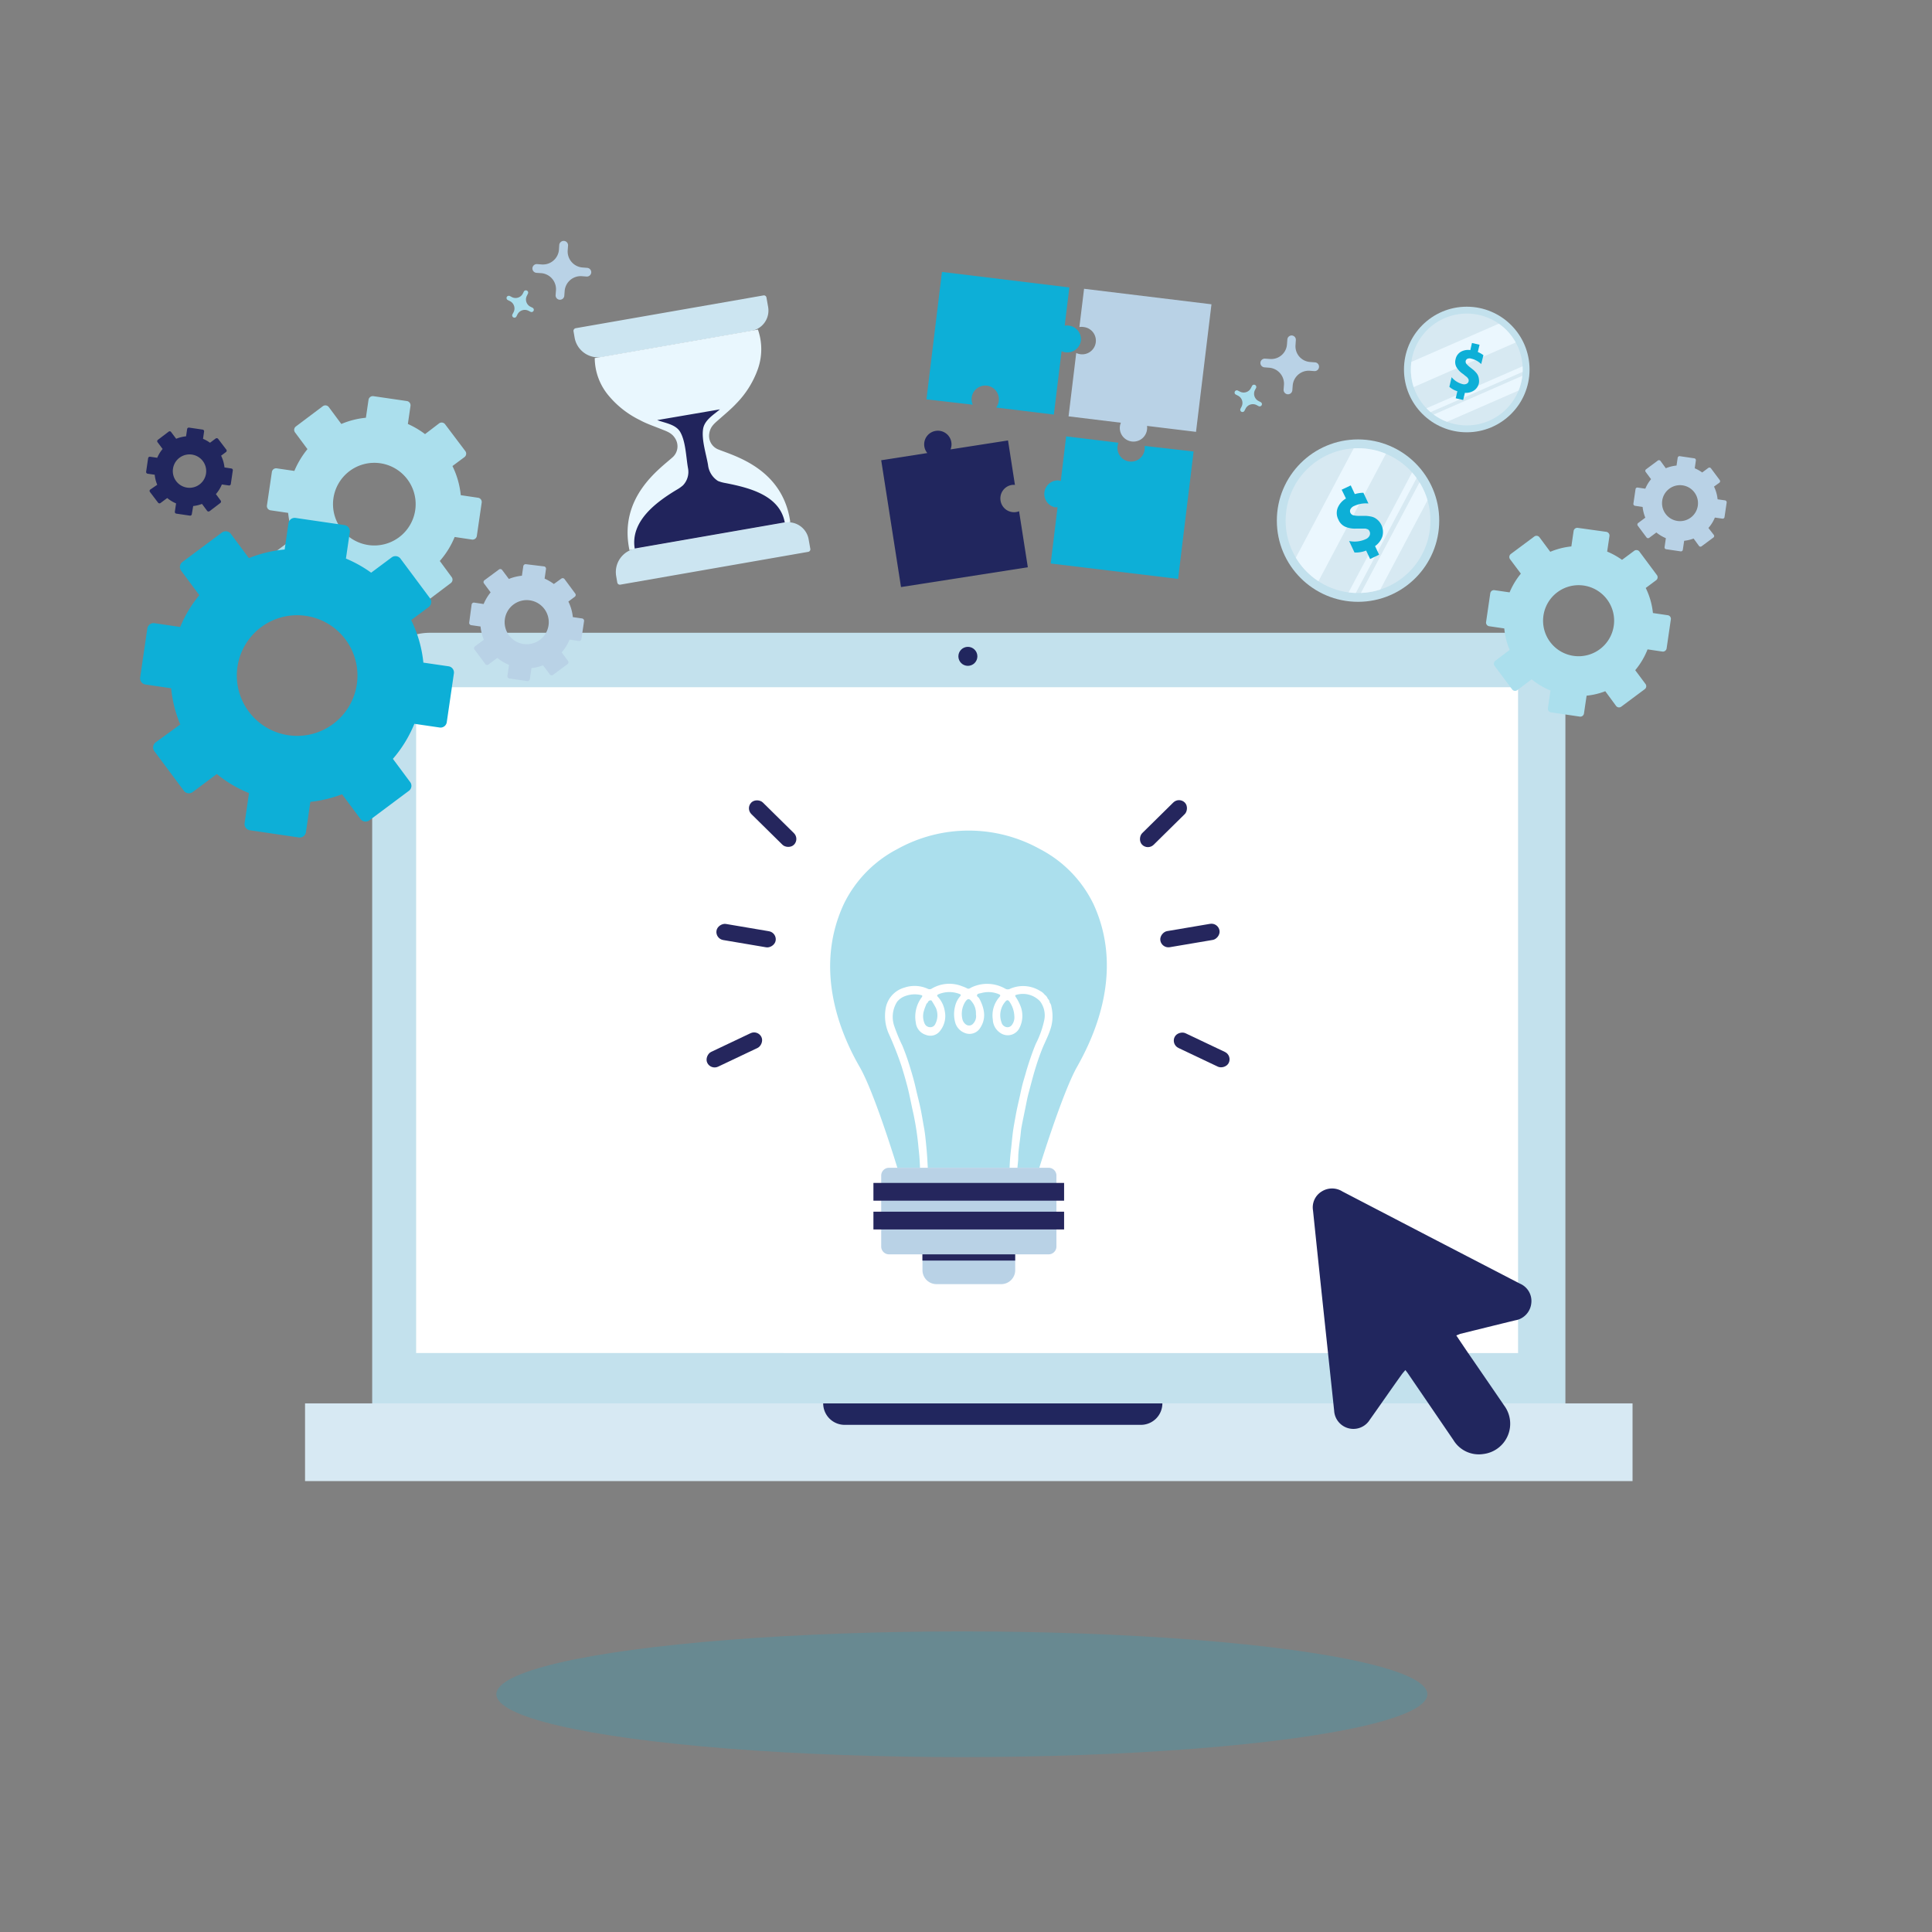 <?xml version="1.0" encoding="UTF-8"?> <svg xmlns="http://www.w3.org/2000/svg" xmlns:xlink="http://www.w3.org/1999/xlink" id="Layer_1" data-name="Layer 1" viewBox="0 0 360 360"><rect x="0" y="0" width="360" height="360" fill="#808080" stroke="none"/><defs><style>.cls-1{fill:none;}.cls-2{fill:#fff;}.cls-3{fill:#c3e1ed;}.cls-4{fill:#d7e9f3;}.cls-5{fill:#21265e;}.cls-6{fill:#abdfed;}.cls-17,.cls-7{fill:#0dafd7;}.cls-8{fill:#b9d2e6;}.cls-9{fill:#25265d;}.cls-10{fill:#d7e9f2;}.cls-11{clip-path:url(#clip-path);}.cls-12{fill:#ebf7fe;}.cls-13{clip-path:url(#clip-path-2);}.cls-14{fill:#cce5f1;}.cls-15{fill:#e9f7fe;}.cls-16{fill:#21245c;}.cls-17{opacity:0.2;}</style><clipPath id="clip-path"><circle class="cls-1" cx="253.05" cy="97.01" r="13.49"></circle></clipPath><clipPath id="clip-path-2"><circle class="cls-1" cx="273.31" cy="68.85" r="10.42"></circle></clipPath></defs><rect class="cls-2" x="71.81" y="124.08" width="213.2" height="133.39"></rect><path class="cls-3" d="M280.92,117.91H80.11a10.76,10.76,0,0,0-10.76,10.76V261.5H291.69V128.67A10.77,10.77,0,0,0,280.92,117.91Zm1.95,134.21H77.54V128.05H282.87Z"></path><rect class="cls-4" x="56.84" y="261.5" width="247.36" height="14.48"></rect><path class="cls-5" d="M216.59,261.5a4,4,0,0,1-4,4H157.39a4,4,0,0,1-4-4Z"></path><circle class="cls-5" cx="180.35" cy="122.3" r="1.77"></circle><path class="cls-6" d="M89.1,92.75l-3.24-.48a16,16,0,0,0-1.55-5.43l2.23-1.66a.8.8,0,0,0,.17-1.12l-3.77-5a.8.8,0,0,0-1.12-.17l-2.62,2A16.32,16.32,0,0,0,76,79l.49-3.36a.8.8,0,0,0-.67-.91l-6.24-.91a.81.81,0,0,0-.91.67l-.49,3.35A15.66,15.66,0,0,0,63.6,79l-2.33-3.14a.8.8,0,0,0-1.13-.16l-5,3.76a.79.79,0,0,0-.16,1.12l2.31,3.11a16.48,16.48,0,0,0-2.44,4.06l-3.28-.48a.8.8,0,0,0-.91.68l-.92,6.23a.8.8,0,0,0,.68.91l3.27.48a16.41,16.41,0,0,0,1.16,4.62l-3.08,2.29a.8.8,0,0,0-.17,1.12l3.77,5.06a.81.81,0,0,0,1.12.16l3.08-2.3a15.86,15.86,0,0,0,4.09,2.43l-.56,3.84a.8.8,0,0,0,.68.91l6.23.91a.8.8,0,0,0,.91-.68l.56-3.85a16.26,16.26,0,0,0,4.06-1l2.35,3.17a.8.8,0,0,0,1.12.16L84,108.65a.8.8,0,0,0,.16-1.12l-2.21-3a15.9,15.9,0,0,0,2.77-4.47l3.22.48a.8.8,0,0,0,.91-.68l.91-6.23A.8.8,0,0,0,89.1,92.75Zm-20.46,8.81a7.7,7.7,0,1,1,8.73-6.5A7.7,7.7,0,0,1,68.64,101.56Z"></path><path class="cls-6" d="M310.78,114.64l-2.78-.41a13.81,13.81,0,0,0-1.34-4.67l1.92-1.43a.69.69,0,0,0,.14-1l-3.23-4.34a.69.69,0,0,0-1-.14l-2.25,1.67a13.83,13.83,0,0,0-2.77-1.54l.43-2.89a.71.71,0,0,0-.58-.79L294,98.36a.69.69,0,0,0-.78.58l-.42,2.88a13.73,13.73,0,0,0-3.93,1l-2-2.69a.69.69,0,0,0-1-.14l-4.34,3.23a.7.7,0,0,0-.14,1l2,2.67a14,14,0,0,0-2.1,3.49l-2.82-.41a.69.69,0,0,0-.78.58l-.78,5.35a.69.69,0,0,0,.58.79l2.81.41a13.63,13.63,0,0,0,1,4l-2.64,2a.7.7,0,0,0-.15,1l3.24,4.34a.68.68,0,0,0,1,.14l2.65-2a14.24,14.24,0,0,0,3.51,2.09l-.48,3.29a.69.69,0,0,0,.58.78l5.36.79a.69.69,0,0,0,.78-.58l.49-3.32a13.29,13.29,0,0,0,3.48-.83l2,2.72a.69.69,0,0,0,1,.14l4.34-3.23a.69.69,0,0,0,.14-1l-1.9-2.55A13.9,13.9,0,0,0,307,121l2.77.41a.7.7,0,0,0,.78-.59l.78-5.35A.68.68,0,0,0,310.78,114.64Zm-17.59,7.57a6.62,6.62,0,1,1,7.51-5.59A6.62,6.62,0,0,1,293.19,122.21Z"></path><path class="cls-7" d="M83.62,124.16l-4.73-.69a23.37,23.37,0,0,0-2.27-7.93l3.26-2.43a1.17,1.17,0,0,0,.24-1.64l-5.49-7.37a1.17,1.17,0,0,0-1.64-.24l-3.83,2.85a23.72,23.72,0,0,0-4.7-2.63l.72-4.91a1.17,1.17,0,0,0-1-1.33l-9.1-1.33a1.17,1.17,0,0,0-1.33,1l-.71,4.88A23.48,23.48,0,0,0,46.38,104L43,99.46a1.18,1.18,0,0,0-1.64-.24L34,104.71a1.17,1.17,0,0,0-.24,1.64l3.38,4.55a23.2,23.2,0,0,0-3.56,5.93l-4.8-.71a1.18,1.18,0,0,0-1.33,1l-1.33,9.1a1.17,1.17,0,0,0,1,1.33l4.77.7a23.26,23.26,0,0,0,1.7,6.74L29,138.33a1.18,1.18,0,0,0-.24,1.64l5.5,7.38a1.18,1.18,0,0,0,1.64.24l4.5-3.36a23.12,23.12,0,0,0,6,3.55l-.82,5.6a1.17,1.17,0,0,0,1,1.33l9.1,1.34a1.18,1.18,0,0,0,1.33-1l.82-5.63A24,24,0,0,0,63.74,148l3.44,4.62a1.18,1.18,0,0,0,1.64.24l7.37-5.5a1.16,1.16,0,0,0,.24-1.63l-3.22-4.33a23.49,23.49,0,0,0,4-6.53l4.71.69a1.17,1.17,0,0,0,1.33-1l1.33-9.1A1.17,1.17,0,0,0,83.62,124.16ZM53.74,137a11.24,11.24,0,1,1,12.75-9.49A11.24,11.24,0,0,1,53.74,137Z"></path><path class="cls-8" d="M108.47,115.24l-1.73-.25a8.49,8.49,0,0,0-.83-2.9l1.19-.89a.43.43,0,0,0,.09-.6l-2-2.7a.43.43,0,0,0-.6-.08l-1.39,1a8.51,8.51,0,0,0-1.72-1l.26-1.8a.43.43,0,0,0-.36-.48L98,105.13a.44.44,0,0,0-.49.36l-.26,1.79a8.57,8.57,0,0,0-2.43.6l-1.25-1.67a.43.43,0,0,0-.6-.09l-2.7,2a.42.42,0,0,0-.08.6l1.23,1.66a8.8,8.8,0,0,0-1.3,2.17l-1.75-.26a.43.43,0,0,0-.49.36L87.43,116a.44.44,0,0,0,.36.49l1.75.25a8.62,8.62,0,0,0,.62,2.47l-1.65,1.22a.43.43,0,0,0-.09.6l2,2.7a.43.43,0,0,0,.6.09l1.65-1.23a8.68,8.68,0,0,0,2.18,1.3l-.3,2.05a.43.43,0,0,0,.36.48l3.33.49a.44.44,0,0,0,.49-.36l.3-2.06a8.31,8.31,0,0,0,2.16-.52l1.26,1.69a.43.43,0,0,0,.6.09l2.7-2a.43.43,0,0,0,.09-.6l-1.18-1.58a8.46,8.46,0,0,0,1.47-2.39l1.72.26a.44.44,0,0,0,.49-.37l.49-3.32A.44.44,0,0,0,108.47,115.24ZM97.55,120a4.11,4.11,0,1,1,4.66-3.47A4.11,4.11,0,0,1,97.55,120Z"></path><path class="cls-8" d="M321.46,93.24l-1.41-.2a7,7,0,0,0-.67-2.37l1-.72a.36.36,0,0,0,.07-.49l-1.64-2.2a.36.36,0,0,0-.49-.07l-1.14.85a7,7,0,0,0-1.39-.78L316,85.8a.35.35,0,0,0-.3-.4L313,85a.36.36,0,0,0-.39.3l-.21,1.45a7,7,0,0,0-2,.5l-1-1.37a.35.35,0,0,0-.48-.07l-2.2,1.64a.34.34,0,0,0-.07.49l1,1.35a6.91,6.91,0,0,0-1.07,1.77l-1.42-.21a.34.34,0,0,0-.4.29l-.4,2.71a.36.36,0,0,0,.3.4l1.42.21a7.07,7.07,0,0,0,.5,2l-1.34,1a.36.36,0,0,0-.07.49l1.64,2.2a.36.36,0,0,0,.49.07l1.34-1a7.17,7.17,0,0,0,1.77,1.06l-.24,1.67a.34.34,0,0,0,.29.39l2.72.4a.35.35,0,0,0,.39-.3l.25-1.67a7.41,7.41,0,0,0,1.76-.42l1,1.37a.34.34,0,0,0,.49.07l2.2-1.63a.35.35,0,0,0,.07-.49l-1-1.29a6.78,6.78,0,0,0,1.2-1.94l1.4.2a.34.34,0,0,0,.4-.29l.4-2.71A.36.36,0,0,0,321.46,93.24Zm-8.9,3.83a3.35,3.35,0,1,1,3.8-2.82A3.35,3.35,0,0,1,312.56,97.07Z"></path><path class="cls-5" d="M43.14,87.3l-1.31-.2a6.58,6.58,0,0,0-.63-2.19l.9-.67a.32.32,0,0,0,.07-.46l-1.52-2a.34.34,0,0,0-.46-.07l-1.06.79a6.59,6.59,0,0,0-1.3-.73l.2-1.36a.32.32,0,0,0-.27-.36l-2.52-.37a.32.32,0,0,0-.37.27l-.2,1.35a6.71,6.71,0,0,0-1.84.46l-.95-1.26a.31.31,0,0,0-.45-.07l-2,1.52a.31.31,0,0,0-.07.45l.94,1.26a6.35,6.35,0,0,0-1,1.64l-1.33-.19a.33.33,0,0,0-.37.27l-.37,2.52a.33.33,0,0,0,.28.37l1.32.19a6.19,6.19,0,0,0,.47,1.87L28,91.22a.32.32,0,0,0-.06.45l1.52,2a.32.32,0,0,0,.45.06l1.25-.93a6.4,6.4,0,0,0,1.65,1l-.23,1.55a.32.32,0,0,0,.28.36l2.52.37a.31.31,0,0,0,.36-.27L36,94.29a6.44,6.44,0,0,0,1.64-.39l.95,1.28a.34.34,0,0,0,.46.07l2-1.52a.34.34,0,0,0,.07-.46l-.89-1.2a6.53,6.53,0,0,0,1.11-1.8l1.31.19a.32.32,0,0,0,.36-.28l.37-2.52A.31.31,0,0,0,43.14,87.3Zm-8.28,3.56a3.11,3.11,0,1,1,3.53-2.63A3.11,3.11,0,0,1,34.86,90.86Z"></path><path class="cls-6" d="M203.77,168.5a22.67,22.67,0,0,0-10-10.29,27.34,27.34,0,0,0-26.56,0,22.74,22.74,0,0,0-10,10.29c-6,13,.22,25.52,3,30.35s7,18.75,7,18.75h26.45s4.29-13.93,7-18.75S209.74,181.51,203.77,168.5Z"></path><path class="cls-2" d="M195.92,187.63a1.47,1.47,0,0,0-.33-.83,1,1,0,0,0-.36-.71v0a1.33,1.33,0,0,0-.54-.71,2.39,2.39,0,0,0-.86-.72,6,6,0,0,0-5.58-.43.94.94,0,0,1-.93,0A6.78,6.78,0,0,0,181,184c-.23.12-.49.35-.81.16a5.17,5.17,0,0,0-.87-.37,6.42,6.42,0,0,0-5.65.39.78.78,0,0,1-.77.08,5.89,5.89,0,0,0-4.35-.24A4.88,4.88,0,0,0,165,188.1a8.16,8.16,0,0,0,.61,4.52,62.93,62.93,0,0,1,2.34,5.93c.44,1.4.85,2.81,1.21,4.23s.65,3.05,1,4.56a53.32,53.32,0,0,1,1,6.63,41.91,41.91,0,0,1,.28,4.19c0,.28,1.48.11,1.47,0-.08-1.35-.13-2.71-.26-4.06s-.24-2.7-.48-4c-.21-1.16-.39-2.33-.63-3.49s-.58-2.41-.85-3.62-.62-2.5-1-3.73a45.1,45.1,0,0,0-1.54-4.41,32.4,32.4,0,0,1-1.48-3.55,5.26,5.26,0,0,1,.49-4.63,3.33,3.33,0,0,1,1.52-1.07,5.1,5.1,0,0,1,2.87-.2c.33.06.4.15.18.46a6.05,6.05,0,0,0-1.08,4.71,2.66,2.66,0,0,0,1.87,2.26,2.26,2.26,0,0,0,2.73-.85,4.42,4.42,0,0,0,.8-3.55,5.12,5.12,0,0,0-1.32-2.72c-.17-.18-.11-.33.11-.43a5.24,5.24,0,0,1,4-.05c.29.1.17.3.06.43a4.24,4.24,0,0,0-.95,1.92,5.73,5.73,0,0,0,0,2.79,2.91,2.91,0,0,0,1.71,2.06,2.34,2.34,0,0,0,2.91-.78c1.24-1.79.91-3.61,0-5.41-.05-.1-.12-.18-.16-.28s-.48-.3-.34-.58.5-.26.75-.33a5,5,0,0,1,3.27.19c.29.11.4.24.16.52A5.16,5.16,0,0,0,185,190a3.1,3.1,0,0,0,1.83,2.71,2.43,2.43,0,0,0,3.11-1.12,5,5,0,0,0,.12-4.36,8,8,0,0,0-.8-1.47c-.11-.19-.14-.32.09-.38a4.4,4.4,0,0,1,4.45,1.2,4.36,4.36,0,0,1,.81,3.36,17.47,17.47,0,0,1-1.6,4.55c-.54,1.3-1,2.62-1.44,4-.3.92-.54,1.86-.82,2.78-.34,1.11-.55,2.26-.81,3.4s-.49,2.12-.68,3.2c-.15.84-.31,1.67-.44,2.51-.21,1.37-.3,2.76-.47,4.13a33.37,33.37,0,0,0-.23,3.74c0,.26,1.44.19,1.44-.09,0-.77.15-1.52.17-2.28,0-1.43.26-2.85.42-4.26.06-.54.1-1.09.2-1.62.21-1.12.44-2.23.67-3.34s.37-1.94.62-2.89c.39-1.44.75-2.89,1.18-4.33s.88-2.76,1.42-4.1c.47-1.15,1.06-2.25,1.45-3.44A7.59,7.59,0,0,0,195.92,187.63Zm-21.64,3.17a1,1,0,0,1-1,.6,1.12,1.12,0,0,1-1-.7,3.39,3.39,0,0,1-.1-2.41c.12-.45.32-.87.48-1.31.15,0,.18-.16.24-.25a.54.54,0,0,1,.67-.3,12.75,12.75,0,0,1,.84,1.43A3.48,3.48,0,0,1,174.28,190.8Zm6.88.1a1,1,0,0,1-1.17,0,1.68,1.68,0,0,1-.67-1.05,4.24,4.24,0,0,1,.53-3.16c.45-.66.76-.69,1.23-.05a3.4,3.4,0,0,1,.77,2.36A2,2,0,0,1,181.16,190.9Zm7.34.15a1,1,0,0,1-1.07.31,1.19,1.19,0,0,1-.82-.87,3.88,3.88,0,0,1,.71-3.84c.29-.36.52-.36.78,0a5.09,5.09,0,0,1,.91,2.73A2.34,2.34,0,0,1,188.5,191.05Z"></path><path class="cls-8" d="M195.38,217.6H165.65a1.45,1.45,0,0,0-1.45,1.45v13.23a1.46,1.46,0,0,0,1.45,1.45h6.24a1.34,1.34,0,0,0,0,.2v2.75a2.61,2.61,0,0,0,2.6,2.6h12.08a2.61,2.61,0,0,0,2.6-2.6v-2.75c0-.07,0-.13,0-.2h6.23a1.46,1.46,0,0,0,1.45-1.45V219.05A1.45,1.45,0,0,0,195.38,217.6Z"></path><rect class="cls-9" x="162.75" y="220.42" width="35.53" height="3.31"></rect><rect class="cls-9" x="162.75" y="225.78" width="35.53" height="3.31"></rect><rect class="cls-9" x="171.88" y="233.73" width="17.28" height="1.16"></rect><rect class="cls-9" x="142.45" y="147.89" width="3.04" height="11.18" rx="1.52" transform="translate(-66.4 148.25) rotate(-45.41)"></rect><rect class="cls-9" x="135.32" y="190.05" width="3.04" height="11.18" rx="1.52" transform="translate(254.94 -11.85) rotate(64.62)"></rect><rect class="cls-9" x="137.49" y="168.73" width="3.04" height="11.18" rx="1.52" transform="translate(-56.06 282.3) rotate(-80.39)"></rect><rect class="cls-9" x="215.26" y="147.89" width="3.04" height="11.18" rx="1.52" transform="translate(259.68 415.6) rotate(-134.59)"></rect><rect class="cls-9" x="222.4" y="190.05" width="3.04" height="11.18" rx="1.52" transform="translate(496.65 77.19) rotate(115.38)"></rect><rect class="cls-9" x="220.22" y="168.73" width="3.04" height="11.18" rx="1.52" transform="translate(86.87 422.05) rotate(-99.61)"></rect><circle class="cls-3" cx="253.05" cy="97.01" r="15.13"></circle><circle class="cls-10" cx="253.05" cy="97.01" r="13.49"></circle><g class="cls-11"><rect class="cls-12" x="231.27" y="93.11" width="35.27" height="5.78" transform="translate(47.63 271.1) rotate(-62.11)"></rect><rect class="cls-12" x="242.92" y="98.95" width="35.27" height="2.89" transform="translate(49.95 283.73) rotate(-62.11)"></rect><rect class="cls-12" x="240.11" y="98.87" width="35.27" height="1.24" transform="translate(49.25 280.77) rotate(-62.11)"></rect></g><path class="cls-7" d="M254.05,91.82l.94,2a5.1,5.1,0,0,0-2.64.45,1.38,1.38,0,0,0-.71.61.75.75,0,0,0,0,.7.86.86,0,0,0,.64.46,5.38,5.38,0,0,0,1.31.08c.34,0,.64,0,.87,0a5.91,5.91,0,0,1,.84.1,2.68,2.68,0,0,1,.84.26,3.15,3.15,0,0,1,.7.53,3.06,3.06,0,0,1,.75,2.93,3.62,3.62,0,0,1-1.37,1.82l.76,1.6-1.68.8-.74-1.57a5.22,5.22,0,0,1-2.17.36l-1-2.14a5,5,0,0,0,3.12-.36,1.36,1.36,0,0,0,.68-.63.93.93,0,0,0,0-.83,1,1,0,0,0-.16-.24.72.72,0,0,0-.27-.16l-.3-.09a2.77,2.77,0,0,0-.39,0h-1.45a4.65,4.65,0,0,1-1.93-.34,2.53,2.53,0,0,1-1.31-1.36,2.65,2.65,0,0,1-.14-2.11,3.6,3.6,0,0,1,1.56-1.8L250,91.25l1.69-.8.76,1.62A5.78,5.78,0,0,1,254.05,91.82Z"></path><circle class="cls-3" cx="273.31" cy="68.85" r="11.7"></circle><circle class="cls-10" cx="273.31" cy="68.85" r="10.42"></circle><g class="cls-13"><rect class="cls-12" x="257.65" y="64.01" width="27.26" height="4.47" transform="translate(-3.82 114.2) rotate(-23.61)"></rect><rect class="cls-12" x="262.58" y="73.39" width="27.26" height="2.23" transform="translate(-6.72 116.86) rotate(-23.61)"></rect><rect class="cls-12" x="261.32" y="72.12" width="27.26" height="0.96" transform="translate(-6.06 116.2) rotate(-23.61)"></rect></g><path class="cls-7" d="M276.41,66.18,276,67.84a3.91,3.91,0,0,0-1.81-1,1.11,1.11,0,0,0-.73,0,.61.61,0,0,0-.35.42.68.68,0,0,0,.17.58,4.87,4.87,0,0,0,.75.68l.53.42a5,5,0,0,1,.46.46,2.1,2.1,0,0,1,.38.57,2.28,2.28,0,0,1,.17.65,2.32,2.32,0,0,1,0,.78,2.18,2.18,0,0,1-.91,1.36,2.78,2.78,0,0,1-1.7.44l-.32,1.33-1.39-.32.31-1.31a4.05,4.05,0,0,1-1.49-.82l.42-1.79a3.89,3.89,0,0,0,2.06,1.29,1.09,1.09,0,0,0,.72-.06.67.67,0,0,0,.39-.49.62.62,0,0,0,0-.23.53.53,0,0,0-.08-.23l-.14-.19a1.52,1.52,0,0,0-.22-.21L273,70l-.3-.25-.33-.24a3.77,3.77,0,0,1-1-1.14,2,2,0,0,1-.14-1.45,2.08,2.08,0,0,1,.94-1.35,2.74,2.74,0,0,1,1.8-.33l.31-1.33,1.41.33-.32,1.35A4.91,4.91,0,0,1,276.41,66.18Z"></path><path class="cls-5" d="M271.36,248.84c.73,1.09,1.4,2.09,2.08,3.09q3.44,5,6.86,10a5.68,5.68,0,0,1-3.87,9,5.53,5.53,0,0,1-5.61-2.6l-8.52-12.48c-.11-.16-.24-.31-.43-.56-.27.32-.52.59-.73.89-2,2.79-3.92,5.59-5.9,8.37a3.59,3.59,0,0,1-6.64-1.69l-2.16-20.31q-.9-8.49-1.78-17a3.46,3.46,0,0,1,1.61-3.53,3.61,3.61,0,0,1,3.88,0l16,8.32,17.05,8.84a3.51,3.51,0,0,1,2.12,3.76,3.59,3.59,0,0,1-3,3.09c-3.42.83-6.83,1.68-10.24,2.52C271.89,248.63,271.71,248.71,271.36,248.84Z"></path><g id="Group_98" data-name="Group 98"><path id="Rectangle_72" data-name="Rectangle 72" class="cls-14" d="M107.25,61.16l35-6.11a.48.48,0,0,1,.57.4h0l.31,1.75A3.85,3.85,0,0,1,140,61.66h0l-27.79,4.86a4.44,4.44,0,0,1-5.14-3.61l-.2-1.17a.5.5,0,0,1,.4-.58Z"></path><path id="Path_109" data-name="Path 109" class="cls-15" d="M117.29,102.51c-2.08-9.92,5.72-15.19,8.1-17.36a2.73,2.73,0,0,0,.47-3.37c-.64-1.12-1.59-1.39-2.7-1.84s-2.73-1-3.86-1.63a17.63,17.63,0,0,1-5.89-4.59,11,11,0,0,1-2.59-7l30.41-5.31a11.13,11.13,0,0,1-.06,7.49,17.6,17.6,0,0,1-4,6.32c-.87.94-2.14,2-3.09,2.84s-1.69,1.38-1.91,2.65a2.73,2.73,0,0,0,1.58,3c3,1.23,12.11,3.55,13.51,13.58"></path><path id="Rectangle_73" data-name="Rectangle 73" class="cls-14" d="M118.42,102.23l27.8-4.85a3.84,3.84,0,0,1,4.46,3.13h0l.31,1.75a.48.48,0,0,1-.4.57h0l-35,6.11a.49.49,0,0,1-.57-.4l-.2-1.17A4.43,4.43,0,0,1,118.42,102.23Z"></path><path id="Path_111" data-name="Path 111" class="cls-16" d="M146.23,97.34c-.95-5.08-6.69-6.47-11-7.32a6.64,6.64,0,0,1-1.45-.4,4.07,4.07,0,0,1-1.85-3c-.34-2-1.23-4.66-.92-6.68.26-1.66,1.94-2.64,3.14-3.66l-11.69,2c1.48.56,3.51.79,4.32,2.27,1,1.78,1.06,4.67,1.42,6.68a3.62,3.62,0,0,1-.93,3.2,7,7,0,0,1-1.23.86c-3.74,2.26-8.6,5.82-7.77,10.92Z"></path></g><path class="cls-8" d="M222.86,80.47l-9.13-1.11a2.27,2.27,0,0,1,0,.69,2.54,2.54,0,1,1-5.05-.62,2.48,2.48,0,0,1,.18-.66l-9.75-1.19,1.43-11.81a2.55,2.55,0,1,0,1.39-4.83,2.37,2.37,0,0,0-.8,0l.87-7.13,23.74,2.89Z"></path><path class="cls-7" d="M222.41,84.13l-2.89,23.74L195.78,105l1.28-10.49a2.62,2.62,0,0,1-.56,0,2.54,2.54,0,0,1,.61-5,2.1,2.1,0,0,1,.55.13l1-8.33,9.75,1.19a2.14,2.14,0,0,0-.17.66,2.54,2.54,0,1,0,5.05.62,3.17,3.17,0,0,0,0-.69Z"></path><path class="cls-5" d="M186.44,93.29a2.54,2.54,0,0,0,2.91,2.12,2.39,2.39,0,0,0,.54-.15l1.63,10.44-23.63,3.69L164.2,85.76l8.59-1.34a2.54,2.54,0,0,1,1.57-4.13,2.54,2.54,0,0,1,2.76,3.45l10.71-1.67,1.29,8.29a2.12,2.12,0,0,0-.56,0A2.54,2.54,0,0,0,186.44,93.29Z"></path><path class="cls-7" d="M201.41,63.44a2.54,2.54,0,0,1-2.83,2.21,2.21,2.21,0,0,1-.77-.22l-1.44,11.82-10.76-1.31a2.48,2.48,0,0,0,.5-1.24,2.54,2.54,0,1,0-5.05-.62,2.59,2.59,0,0,0,.2,1.33l-8.63-1,2.89-23.74,23.74,2.89-.87,7.12a2.67,2.67,0,0,1,.8,0A2.55,2.55,0,0,1,201.41,63.44Z"></path><ellipse class="cls-17" cx="179.23" cy="315.7" rx="86.74" ry="11.71"></ellipse><path class="cls-8" d="M239.88,63.26l-.07.91a2.94,2.94,0,0,1-3.16,2.72l-.91-.06a.82.82,0,0,0-.88.75h0a.82.82,0,0,0,.76.87l.91.07a3,3,0,0,1,2.72,3.16l-.07.91a.83.83,0,0,0,.76.88h0a.82.82,0,0,0,.87-.76l.07-.91A3,3,0,0,1,244,69.08l.91.07a.82.82,0,0,0,.87-.76h0a.8.8,0,0,0-.75-.87l-.91-.07a2.93,2.93,0,0,1-2.72-3.16l.06-.91a.8.8,0,0,0-.75-.87h0A.8.8,0,0,0,239.88,63.26Z"></path><path class="cls-6" d="M233.3,71.91l-.22.42a1.51,1.51,0,0,1-2,.66l-.42-.21a.41.41,0,0,0-.56.18h0a.4.4,0,0,0,.18.56l.42.22a1.51,1.51,0,0,1,.66,2l-.21.42a.42.42,0,0,0,.18.57h0a.42.42,0,0,0,.56-.19l.22-.42a1.52,1.52,0,0,1,2-.66l.42.22a.43.43,0,0,0,.57-.19h0a.42.42,0,0,0-.19-.56l-.42-.22a1.52,1.52,0,0,1-.66-2l.22-.42a.42.42,0,0,0-.19-.56h0A.41.41,0,0,0,233.3,71.91Z"></path><path class="cls-8" d="M104.21,45.64l-.06.92A3,3,0,0,1,101,49.28l-.92-.07a.82.82,0,0,0-.87.75h0a.82.82,0,0,0,.75.88l.92.06a3,3,0,0,1,2.72,3.16l-.07.92a.81.81,0,0,0,.75.87h0a.81.81,0,0,0,.87-.75l.07-.91a3,3,0,0,1,3.16-2.73l.91.07a.82.82,0,0,0,.88-.75h0a.82.82,0,0,0-.75-.87l-.92-.07a3,3,0,0,1-2.72-3.16l.07-.91a.82.82,0,0,0-.75-.88h0A.83.83,0,0,0,104.21,45.64Z"></path><path class="cls-6" d="M97.63,54.29l-.21.42a1.52,1.52,0,0,1-2,.67L95,55.16a.44.44,0,0,0-.57.18h0a.43.43,0,0,0,.19.57l.42.21a1.53,1.53,0,0,1,.66,2.05l-.22.42a.42.42,0,0,0,.19.56h0a.42.42,0,0,0,.56-.18l.21-.42a1.53,1.53,0,0,1,2-.66l.42.21a.42.42,0,0,0,.56-.18h0a.42.42,0,0,0-.18-.57l-.42-.21a1.51,1.51,0,0,1-.66-2l.21-.42a.42.42,0,0,0-.18-.57h0A.44.44,0,0,0,97.63,54.29Z"></path></svg> 
